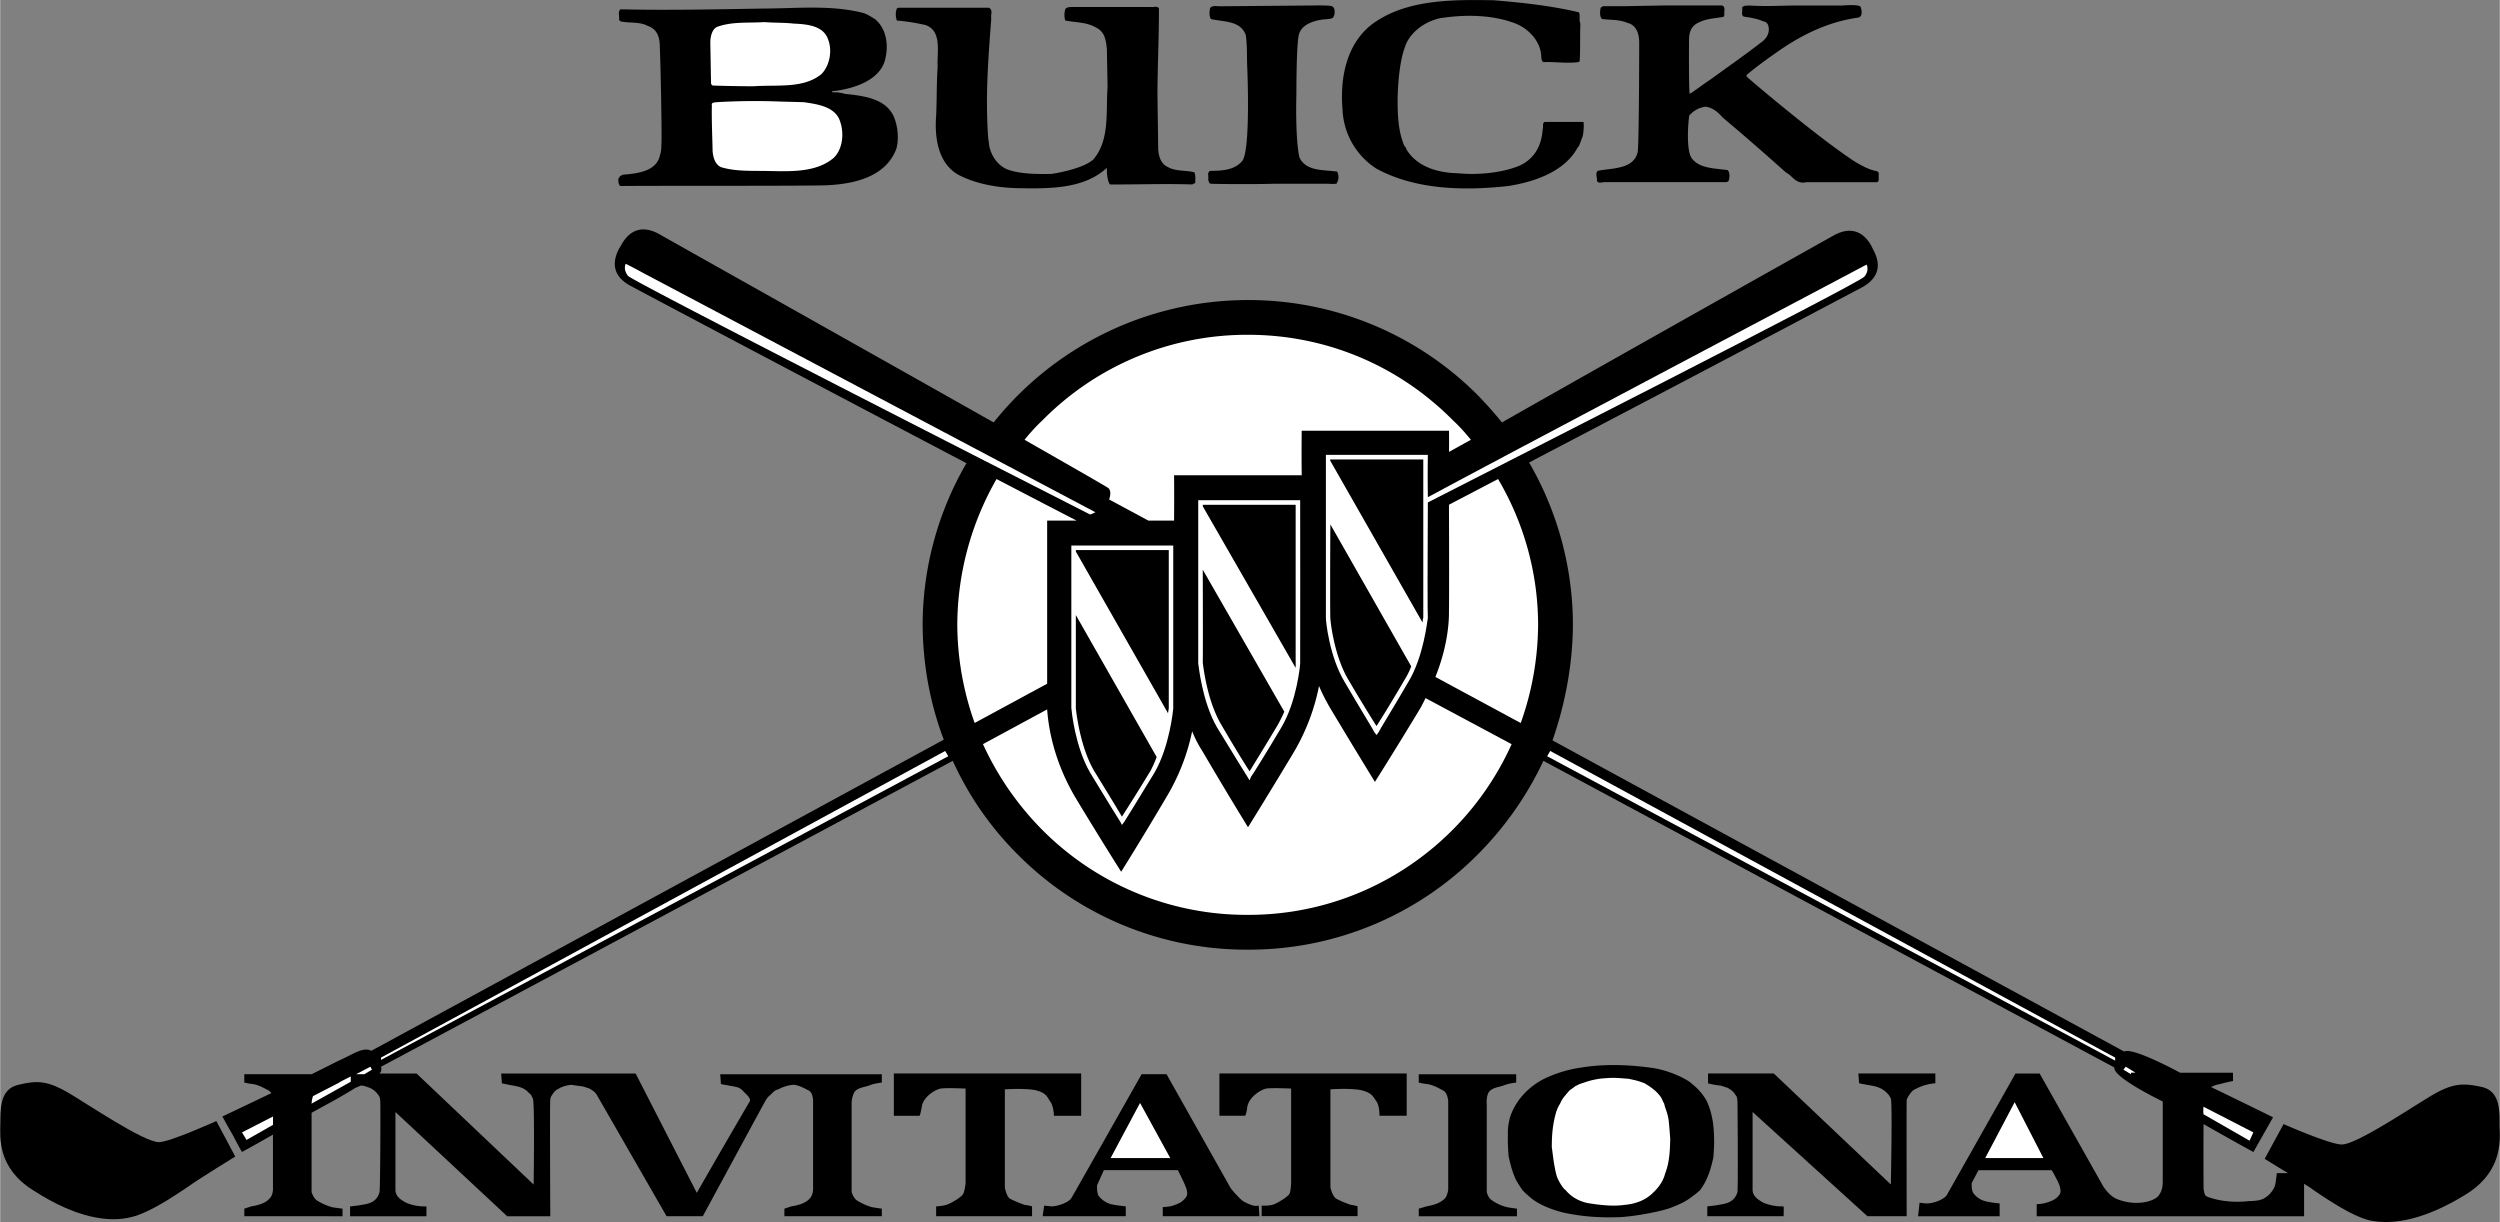 <svg xmlns="http://www.w3.org/2000/svg" width="2500" height="1222" viewBox="0 0 70.682 34.555"><rect x="0" y="0" width="70.682" height="34.555" fill="#808080" stroke="none"/><path d="M70.676 31.85c-.003-.359.046-.983-.491-1.11-.558-.127-.849-.096-1.388.213-.56.325-2.161 1.414-2.584 1.41-.338 0-1.645-.577-1.645-.577l-.534.982s.317.2.662.406h-.32s-.031.326-.064.384a.695.695 0 0 1-.32.342c-.108.048-.235.06-.405.064-.177.019-.421.03-.641 0-.162-.01-.521-.098-.577-.149-.06-.064-.064-.235-.064-.235s-.006-1.042 0-1.794c.744.426 1.41.79 1.41.79l.555-.982s-.89-.439-1.751-.854a.77.77 0 0 1 .256-.086c.183-.053.363-.085.363-.085v-.235h-1.495s-1.342-.734-1.581-.598l-16.167-8.799c.361-1.045.569-2.135.577-3.268a9.172 9.172 0 0 0-1.239-4.591 2108.49 2108.49 0 0 0 9.419-4.955c.365-.2.595-.531.32-1.047l-.063-.128c-.287-.506-.691-.491-1.047-.299-.237.131-5.71 3.203-9.397 5.296a11.007 11.007 0 0 0-.683-.769 9.141 9.141 0 0 0-6.493-2.691 9.2 9.2 0 0 0-7.197 3.46c-3.689-2.084-9.242-5.201-9.483-5.339-.354-.187-.757-.201-1.046.32l-.064.107c-.273.522-.043.853.32 1.046.229.129 5.742 3.043 9.504 5.019a9.118 9.118 0 0 0-1.239 4.57c.008 1.13.21 2.226.598 3.247l-16.188 8.799c-.234-.122-.523.104-.918.277l-.769.385H6.902v.235s.122.032.235.042c.177.025.351.13.47.192.021.021.04.043.064.064-.736.355-1.388.662-1.388.662s.096.182.299.534c.186.361.256.47.256.47s.379-.207.875-.491v1.559s-.006.157-.085.235c-.128.163-.383.212-.533.236-.128.045-.192.064-.192.064v.214H9.68v-.214s-.161-.019-.299-.042a1.64 1.64 0 0 1-.427-.192c-.096-.062-.149-.235-.149-.235v-2.243l.662-.363c.221-.127.426-.243.577-.342.055-.018.103-.043.15-.064.025.001.044.005.042 0 .081.01.151.045.213.064a.56.56 0 0 1 .235.192c.043.053.061.088.064.214.008.163.001 2.345-.021 2.542-.088.31-.336.331-.513.363-.099.021-.32.042-.32.042v.278h2.157s.006-.211 0-.278a1.35 1.35 0 0 1-.576-.106c-.113-.067-.283-.149-.299-.342v-2.221l3.161 2.947h1.218s-.017-3.268 0-3.289c0 0 0-.073.042-.128.125-.192.162-.16.235-.214a.932.932 0 0 1 .32-.085c.082.013.275.04.299.042.066.008.137.043.213.064.09.053.167.102.214.192l1.965 3.417h1.025s1.747-3.226 1.773-3.268a.543.543 0 0 1 .149-.171c.146-.163.169-.119.256-.17.164-.081.321-.106.406-.107.169.026.319.116.427.171.112.077.107.299.107.299v2.499s-.008.157-.085.235c-.13.162-.386.211-.534.235-.13.045-.192.064-.192.064v.214h2.755v-.214s-.142-.019-.278-.042a1.597 1.597 0 0 1-.427-.192c-.097-.062-.149-.235-.149-.235V31.21s-.006-.147.064-.299c.069-.149.267-.161.427-.213.141-.064.363-.085.363-.085v-.235h-4.57l.021.277.342.064c.183.03.222.062.32.171.118.107.188.199.15.257a306.69 306.69 0 0 0-1.495 2.584l-1.73-3.375h-3.802l.021.278s.16.035.321.064c.197.032.33.083.427.192.119.107.058.052.128.171.055.148.021 2.435.021 2.435l-3.311-3.14h-1.046c.048-.046.062-.104.042-.191l16.167-8.65a8.974 8.974 0 0 0 1.837 2.648 9.115 9.115 0 0 0 6.514 2.691 9.107 9.107 0 0 0 6.493-2.691 9.411 9.411 0 0 0 1.858-2.648l16.146 8.671c-.053.278 1.367.961 1.367.961v2.136c0 .203.011.343-.107.512-.114.178-.653.332-1.196.107-.221-.092-.384-.363-.384-.363l-1.794-3.183h-.683l-1.943 3.439c-.075.118-.36.232-.556.235a1.632 1.632 0 0 1-.213-.021l-.043.384h2.307v-.363s-.278-.026-.406-.064a.594.594 0 0 1-.342-.235c-.056-.093-.042-.278-.042-.278l.192-.363h2.072s.225.389.235.492c.014.103.048.148-.085.277-.079.083-.267.145-.384.171a1.29 1.29 0 0 1-.192.021v.342h7.561v-.918c.105.062.196.123.256.17.354.239 1.053.717 1.559.854.653.157 1.586.011 2.798-.748 1.01-.647.927-1.532.915-1.901z"/><path fill="#fff" d="M56.131 32.747l.833-1.58.812 1.58zM60.381 30.333l-.277-.17-.064.085.213.128v-.043zM63.606 32.256l.107-.235-1.41-.726a1.083 1.083 0 0 0 0 .213l1.303.748zM43.744 21.385l.086-.15 15.975 8.671v.086zM26.808 21.385l-.086-.15-15.954 8.671v.065z"/><path d="M6.112 31.7l.534 1.004s-1.02.625-1.367.876c-.349.231-1.048.709-1.559.833-.648.17-1.582.025-2.776-.748-1.03-.633-.946-1.518-.94-1.879.008-.367-.041-.991.513-1.111.542-.134.833-.104 1.388.213.544.317 2.145 1.406 2.584 1.41.323-.008 1.623-.598 1.623-.598z"/><path d="M43.488 17.668a8.414 8.414 0 0 1-.491 2.777l-2.414-1.303c.313-.775.39-1.454.384-1.858.006-.296.006-1.737 0-3.011l1.389-.727a8.13 8.13 0 0 1 1.132 4.122zM29.477 11.881a8.122 8.122 0 0 1 5.81-2.414c2.181 0 4.24.854 5.788 2.414.182.169.352.357.513.555-.214.117-.42.234-.62.342.006-.368 0-.598 0-.598h-4.165s-.008.536 0 1.26h-3.609s.007.552 0 1.282h-.726l-1.11-.598c.036-.111.059-.248-.021-.321-.032-.03-.996-.581-2.371-1.367.155-.193.327-.383.511-.555zM27.064 17.668a8.34 8.34 0 0 1 1.11-4.122c1.035.539 1.854.965 2.264 1.175h-.833v4.613l-2.05 1.11a8.362 8.362 0 0 1-.491-2.776zM35.287 25.87a8.147 8.147 0 0 1-5.81-2.393 8.414 8.414 0 0 1-1.687-2.435l1.815-.982c.044.614.223 1.507.79 2.477.671 1.116 1.303 2.114 1.303 2.114s.625-.999 1.281-2.114a5.937 5.937 0 0 0 .726-1.858c.077.193.177.387.299.577.656 1.122 1.281 2.136 1.281 2.136s.631-1.014 1.303-2.136a5.938 5.938 0 0 0 .705-1.858c.083.199.183.393.299.598.662 1.106 1.281 2.114 1.281 2.114s.638-1.008 1.303-2.114c.045-.09.091-.172.128-.256l2.435 1.303c-1.279 2.85-4.144 4.832-7.452 4.827z" fill="#fff"/><path d="M30.289 15.426v4.592c.004.057.099 1.091.534 1.836.434.718.847 1.385.854 1.389l.042.085.064-.085c.003-.003.42-.671.854-1.389.435-.746.529-1.78.534-1.815v-4.613h-2.882z" fill="#fff"/><path d="M33.022 20.167l-2.605-4.57v-.043h2.627v4.464c-.001.008-.005.058-.022.149zM32.531 21.791a67.784 67.784 0 0 1-.812 1.303c-.117-.206-.445-.74-.79-1.303-.417-.721-.512-1.76-.513-1.772v-2.627l2.286 4.015a3.436 3.436 0 0 1-.171.384z"/><path d="M33.877 14.145v4.613c.01.042.104 1.076.534 1.815.44.724.854 1.391.854 1.388l.064.107.043-.107c.009.003.426-.664.854-1.388.441-.74.535-1.774.534-1.815.005-.008 0-4.613 0-4.613h-2.883z" fill="#fff"/><path d="M36.632 18.886l-2.627-4.57c.006-.019.006-.034 0-.042h2.627v4.485c.005-.008.001.041 0 .127zM36.12 20.509c-.34.569-.67 1.104-.791 1.302-.131-.199-.46-.733-.79-1.302-.432-.716-.527-1.754-.534-1.773.005.011.005-1.386 0-2.627l2.306 4.016a4.427 4.427 0 0 1-.191.384z"/><path d="M52.778 7.481s-10.873 5.746-12.408 6.578c-.01-.686 0-1.196 0-1.196h-2.883v4.613c-.004.047.089 1.082.534 1.815.425.729.839 1.397.833 1.409l.064.085.063-.085c-.005-.012.411-.68.833-1.409.447-.734.542-1.768.556-1.815-.01 0-.01-1.896 0-3.268 1.525-.785 12.184-6.19 12.345-6.386.149-.177.063-.341.063-.341z" fill="#fff"/><path d="M40.22 17.604l-2.606-4.57a.036.036 0 0 1 0-.042h2.627v4.485c-.009-.001-.014.047-.021.127zM39.708 19.228c-.334.575-.664 1.11-.79 1.303a43.439 43.439 0 0 1-.791-1.303c-.426-.709-.521-1.748-.513-1.751-.009-.004-.009-1.402 0-2.648l2.286 4.015a2.119 2.119 0 0 1-.192.384zM44.641.348c.045.082-.003.218.043.32-.016.341.002.742-.021 1.068l-.043.021c-.336.043-.661-.016-.982 0-.068-.04-.057-.14-.064-.213-.045-.44-.424-.795-.833-.918-.642-.219-1.393-.213-2.05-.107-.588.15-.883.542-.961.791-.148.373-.207 1-.214 1.473-.005.466.019.956.192 1.346.039.03.045.065.064.107.288.467.855.649 1.431.662.535.053 1.185.005 1.708-.192.451-.181.675-.564.705-1.046.03-.062-.023-.186.064-.213h1.089c.023.075.001.341-.021.405a5.537 5.537 0 0 1-.106.278c-.026.018-.063.093-.128.192-.401.564-1.163.83-1.88.939-1.268.139-2.621.103-3.716-.491a2.084 2.084 0 0 1-.961-1.687c-.077-.909.124-1.96.982-2.499.938-.602 2.161-.596 3.29-.577.82.068 1.641.157 2.412.341zM52.607.198c.028.057.072.272-.064.299-.886.122-1.654.518-2.307.982-.293.203-.576.41-.854.641v.043c.102.1 1.854 1.583 2.883 2.286.294.211.567.333.684.363.055.025.156.014.17.085v.192c-.009.044-.038.067-.063.064H51.07c-.298.062-.381-.18-.577-.278a73.867 73.867 0 0 0-1.794-1.559c-.12-.139-.255-.264-.47-.299a.711.711 0 0 0-.47.256v.021c-.019.095-.102.978.085 1.196.215.275.64.269 1.003.32.074.073.056.238.021.32l-.064.021h-3.46c-.063.009-.169.038-.192-.042.011-.096-.055-.191.021-.278.415-.084 1.017-.037 1.132-.534.039-.324.042-3.054.042-3.054 0-.118.006-.519-.342-.599-.228-.097-.465-.075-.705-.106-.08-.063-.062-.217-.043-.32l.064-.042h.555l1.217-.022h1.581c.138.021.055.192.085.278-.036.008-.013.038-.021.043-.257.048-.499.048-.726.17-.27.126-.246.415-.256.428 0 0-.013 1.512.021 1.58.184-.115.361-.257.555-.384.486-.352 1.018-.724 1.516-1.111.116-.098.198-.251.15-.427a.165.165 0 0 0-.15-.128C49.696.53 49.507.5 49.34.476c-.14-.011-.057-.171-.085-.256.034-.074.146-.056.213-.064.382.026.819.009 1.196 0h1.431c.171-.016.499-.025.512.042zM37.657.177c.119.048.074.277.043.299-.013.075-.234.06-.363.085-.261.045-.568.164-.62.448-.067.335-.064 1.645-.064 1.645s-.039 1.244.085 1.794c.189.406.674.347 1.068.405a.338.338 0 0 1-.021.342 1.153 1.153 0 0 1-.235 0h-1.517c-.304.015-1.54.014-1.815 0-.091-.081-.038-.175-.064-.278.014-.04.032-.081.064-.085.352-.002.707-.025.918-.299.224-.387.128-2.606.128-2.606-.015-.299.002-.636-.043-.94-.155-.411-.628-.364-.982-.448-.063-.078-.043-.257-.021-.32.093-.074.128-.038.341-.042l2.606-.022c.001 0 .41-.01.492.022zM32.766.241c.002.809-.039 1.63-.042 2.413l.021 1.559c.012.199.071.423.278.512.219.129.52.082.748.15.032.092.026.204.021.299l-.085.042c-.778-.026-1.528.004-2.328 0-.099-.149-.085-.47-.085-.47-.634.586-1.573.592-2.457.576-.6-.008-1.226-.108-1.751-.384-.562-.327-.668-1.036-.62-1.666.022-.439.01-.913.043-1.388-.027-.381.139-1.007-.342-1.175a5.555 5.555 0 0 0-.812-.128.5.5 0 0 1 0-.341l.043-.021H27.961c.123.074.04.198.064.299-.089 1.188-.172 2.227-.085 3.417.014.051.021.15.021.15.045.303.252.628.577.726.361.114.816.114 1.196.106 0 0 .854-.122 1.174-.405.478-.55.354-1.371.406-2.072l-.021-1.068c-.025-.223-.055-.459-.278-.577-.273-.172-.58-.154-.897-.214a.545.545 0 0 1 0-.32c.027-.058.11-.058.17-.064h2.243c.078.014.196-.039.235.044zM25.292 3.359c-.204-.578-.883-.649-1.41-.705-.083-.026-.112-.026-.213-.042-.076-.005-.152.008-.149-.022-.002-.014.092-.023.107-.021.22-.033 1.189-.176 1.388-.854.112-.41.062-.889-.277-1.174-.097-.057-.198-.128-.32-.171-.923-.241-1.904-.129-2.883-.128-1.301.023-2.678.052-3.994.021-.084.066-.025.196-.043.299l.043.042c.258.056.536.003.769.128.283.097.345.341.342.62.016.221.067 2.544.043 2.776a.87.87 0 0 1-.043.278c-.102.438-.627.502-1.046.534l-.085.043c-.004.026-.021.062-.043.064.004.092.004.187.064.213.991-.012 5.168.003 5.831-.021.755-.035 1.659-.224 1.965-1.025.075-.245.051-.6-.046-.855z"/><path d="M20.08 1.202s-.007-.378.213-.449c.416-.146.842-.099 1.324-.128.268.023.545.011.812.042.384.016.851.057.982.449.128.323.039.754-.192.982-.513.416-1.251.292-1.922.342a43.362 43.362 0 0 1-1.153-.021l-.042-.042c-.007-.228-.016-.922-.022-1.175zM23.562 4.47c-.536.45-1.351.367-2.029.363-.386-.002-.793.004-1.153-.107-.171-.083-.219-.278-.235-.448-.008-.409-.031-.899-.021-1.302-.021-.076.061-.076.128-.086a18.189 18.189 0 0 1 1.73-.021c.241.008.519.014.747.021.386.057.9.128 1.025.556.117.345.063.788-.192 1.024zM17.688 7.459s-.084.149.064.342c.162.181 13.07 6.749 13.07 6.749l.149-.064-12.836-6.792c-.207-.115-.447-.235-.447-.235z" fill="#fff"/><path d="M29.264 30.825c.323.078.333.186.427.321.102.139.106.405.106.405h.77v-1.196H25.27v1.196h.726s.021-.013.064-.256c.035-.265.358-.48.534-.513.157-.026.705 0 .705 0v2.669s-.02.209-.064.299c-.034.086-.288.242-.427.299-.135.061-.342.064-.342.064v.278h2.712v-.278s-.109-.033-.213-.042a3.93 3.93 0 0 1-.406-.171c-.106-.063-.15-.32-.15-.32v-2.776s.513-.038.855.021zM34.475 31.551h.726s.033-.013.064-.256c.047-.265.37-.48.534-.513.168-.026.705 0 .705 0v2.669s-.008.209-.042.299c-.044.086-.298.242-.428.299-.144.061-.363.042-.363.042v.299h2.712v-.278s-.098-.033-.192-.042a2.71 2.71 0 0 1-.405-.171c-.116-.063-.171-.32-.171-.32v-2.776s.525-.038.854.021c.335.078.345.186.449.321.092.139.085.405.085.405h.769v-1.196h-5.296v1.197z"/><path d="M35.18 33.986c-.137-.076-.384-.385-.384-.385l-1.815-3.225h-.705s-1.912 3.382-1.986 3.502c-.064.112-.354.228-.555.235-.067-.007-.14-.012-.214-.021l-.043.299h2.35v-.278s-.292-.03-.427-.064a.676.676 0 0 1-.342-.235c-.057-.102-.042-.299-.042-.299l.192-.427H33.3s.241.462.256.577c.008.094.043.141-.106.278-.065.077-.257.141-.363.17-.125.016-.213.021-.213.021v.256h2.734l-.021-.299c-.086.02-.167.016-.407-.105z"/><path fill="#fff" d="M31.399 32.747l.833-1.559.854 1.559z"/><path d="M42.185 33.943c-.112-.062-.149-.235-.149-.235v-2.499s-.021-.147.042-.299c.076-.149.273-.161.427-.213.147-.064.363-.085.363-.085v-.235h-2.755v.235s.127.032.235.042c.182.025.355.13.47.192.118.077.128.299.128.299v2.499s-.023.157-.085.235c-.145.162-.4.211-.534.235a8.873 8.873 0 0 1-.213.064v.214h2.776v-.214s-.156-.019-.278-.042a1.25 1.25 0 0 1-.427-.193zM54.722 30.354h-2.178l.021.278s.165.035.342.064c.181.032.313.083.427.192.104.107.052.052.128.171.048.148 0 2.435 0 2.435l-3.311-3.14h-1.858v.278c.086.032.315.064.342.064.064.01.135.045.213.064.088.056.166.105.214.192.048.053.056.088.064.214.003.163.019 2.345 0 2.542-.093.31-.352.331-.534.363-.094.021-.32.042-.32.042v.278h2.157s.011-.211 0-.278a1.386 1.386 0 0 1-.577-.106c-.107-.067-.276-.149-.299-.342v-2.221l3.247 2.947h1.11s-.006-3.268 0-3.289c0 0 .027-.073.064-.128.131-.192.167-.16.256-.214.257-.12.491-.128.491-.128v-.278z"/><path d="M48.464 32.405c.006-.244-.006-.592-.064-.833a1.947 1.947 0 0 0-.149-.448 1.613 1.613 0 0 0-.406-.47c-.091-.088-.2-.137-.299-.192a3.036 3.036 0 0 0-.769-.256c-.686-.098-1.37-.13-2.05-.021a3.55 3.55 0 0 0-1.111.342c-.725.396-.909 1-.939 1.132-.026.133-.051.235-.043.427-.008.197.006.458.021.619.037.155.081.363.171.577.048.127.202.345.214.363.08.095.175.169.277.256.247.185.562.305.876.385.547.121 1.08.156 1.666.128.54-.04 1.206-.19 1.367-.257.258-.097.451-.184.641-.341.068-.037.131-.107.192-.15.122-.17.264-.373.385-.939.009-.103.013-.216.02-.322z"/><path d="M47.183 32.79a1.846 1.846 0 0 1-.107.406c-.024.103-.073.188-.085.214a1.298 1.298 0 0 1-.256.32c-.212.214-.505.317-.812.342-.282.039-.547.014-.833-.021-.092-.018-.212-.024-.32-.064a1.051 1.051 0 0 1-.512-.342c-.05-.026-.163-.189-.235-.363-.037-.108-.068-.29-.085-.385-.035-.227-.049-.372-.064-.47.006-.097-.011-.48.107-.918.012-.049.054-.191.128-.299a.757.757 0 0 1 .149-.235c.013-.023.128-.15.128-.15.063-.039.149-.107.149-.107.083-.041.108-.06.192-.085.224-.076.264-.089.491-.128.094-.012.256-.021.256-.021.208-.016.402.012.577.021.153.039.206.035.449.128.154.092.207.136.277.192.065.057.134.126.192.214.055.109.047.11.085.171.018.088.023.093.064.213.048.135.064.277.064.277.01.092.035.398.042.513-.006.196-.01.383-.041.577zM6.838 32.021l.128.213.748-.426v-.236zM10.512 30.248l-.043-.085-.406.213h.235zM9.658 30.568l-.107.064-.705.363c-.042.114-.036.204-.043.214l1.11-.62v-.149l-.255.128z" fill="#fff"/></svg>